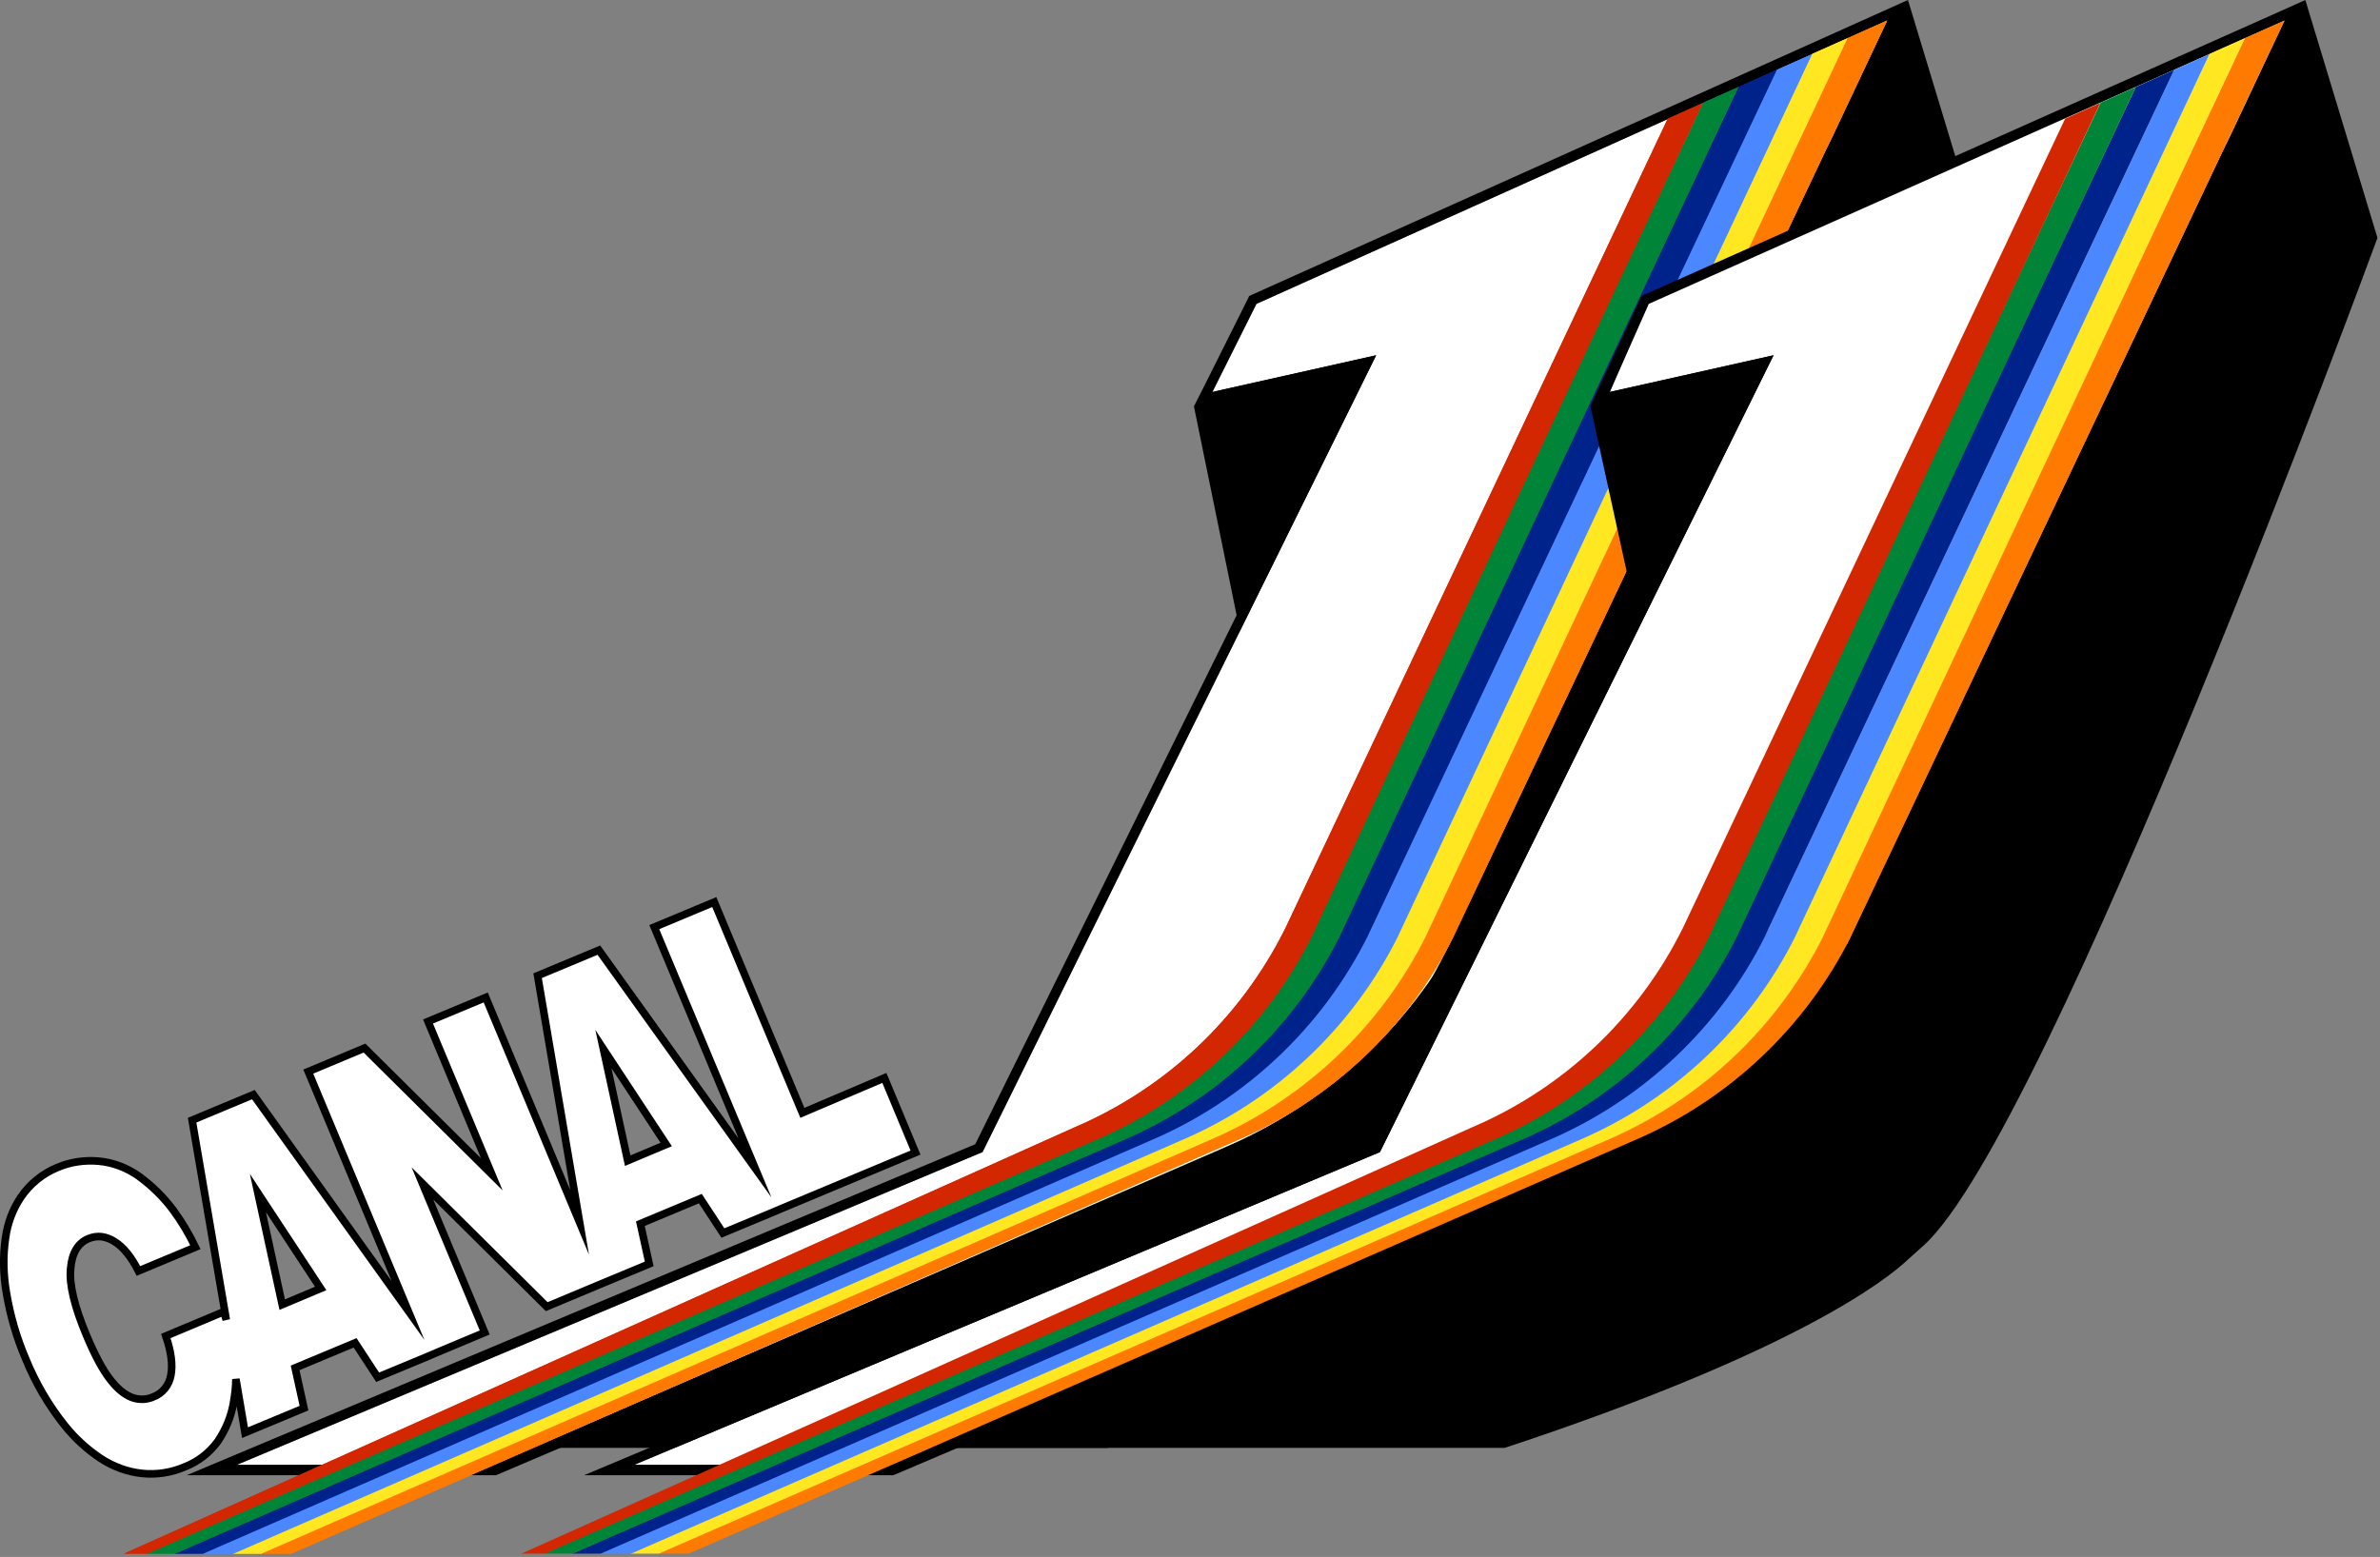 <?xml version="1.0" encoding="utf-8"?>
<!-- Generator: Adobe Illustrator 26.0.0, SVG Export Plug-In . SVG Version: 6.00 Build 0)  -->
<svg version="1.1" id="a11a2b2e-cd12-4696-ad74-a52d103789ff"
	 xmlns="http://www.w3.org/2000/svg" xmlns:xlink="http://www.w3.org/1999/xlink" x="0px" y="0px" viewBox="0 0 940.3 615.3"
	 style="enable-background:new 0 0 940.3 615.3;" xml:space="preserve">
<rect x="0" y="0" width="940.3" height="615.3" fill="#808080" stroke="none"/>
<style type="text/css">
	.st0{fill:#FFFFFF;stroke:#000000;stroke-width:3;stroke-miterlimit:10;}
	.st1{fill:#FFFFFF;}
	.st2{fill:#FF7A00;}
	.st3{fill:#FFE721;}
	.st4{fill:#4B88FF;}
	.st5{fill:#00238B;}
	.st6{fill:#008538;}
	.st7{fill:#D22700;}
</style>
<path class="st0" d="M317,439.8l-34.8-83.3l-23.7,9.9l39.8,95.2l-61.7-86.1l-24.2,10.1l16.6,97.5l-37.1-88.9l-22.8,9.5l25.2,60.4
	L144,414.2l-22.2,9.3l39.4,94.4l-61.1-85.3l-24.2,10.1l13.5,78.9c-0.3-1-0.7-2.1-1-3.2l-22.9,9.6c2.2,6.3,2.8,11.5,2,15.6
	c-0.7,3.8-3.2,7-6.8,8.4c-2.8,1.3-6,1.3-8.8,0.2c-2.9-1.2-5.7-3.5-8.5-7.2c-2.8-3.6-5.9-9.3-9.2-17.2c-4.8-11.4-6.9-20.2-6.3-26.4
	c0.5-6.2,2.9-10.2,7.1-11.9c3.4-1.4,6.8-1,10.3,1.2c3.5,2.2,6.6,6.1,9.4,11.6l22.5-9.4c-2.5-5.2-5.4-10.1-8.8-14.7
	c-3.8-5.1-8.4-9.6-13.6-13.4c-4.7-3.3-10.1-5.4-15.8-5.9c-5.6-0.5-11.2,0.3-16.3,2.5c-5.9,2.4-10.9,6.5-14.5,11.8
	C5,478,3,483.4,2.2,489.1c-1.1,7.4-0.9,14.9,0.4,22.2c1.5,8.8,4,17.4,7.5,25.6c3.9,9.6,9.1,18.5,15.5,26.5c4,5,8.8,9.4,14.2,13
	c4.9,3.2,10.5,5.3,16.3,5.9c5.8,0.6,11.6-0.3,16.9-2.6c5.2-2,9.7-5.5,13-10c3.2-4.7,5.4-10,6.3-15.6c0.5-3,0.9-6,0.9-9.1l3.6,21.2
	l23.3-9.7l-3.5-15.9l23.7-9.9l8.9,13.6l19.5-8.1l4.2-1.8l18.6-7.8l-24.6-58.9l49.1,48.7l17.2-7.2l5.5-2.3l17.8-7.4l-3.5-15.9
	l23.7-9.9l8.9,13.6l19.7-8.2l4-1.7l52.4-21.9l-12.3-29.5L317,439.8z M111.5,515.6l-9.6-44.1l24.8,37.7L111.5,515.6z M248,458.7
	l-9.6-44.1l24.8,37.7L248,458.7z"/>
<polygon points="471.7,160.6 490.3,251.6 567.4,125.6 485.8,150.9 "/>
<path d="M437.5,572.2H213.4l325.5-179.7L753.8,0l28.5,94c0,0-129.7,353.8-179.5,398.4c-1.9,1.7-3.8,3.4-5.7,5.1
	C588,506.2,551.3,534.6,437.5,572.2z"/>
<path class="st1" d="M479,154.9l17.4-34.8l249.2-112l-173,365.2c0,0-25,51.2-44.4,63.7L195,578.9H93.6l294.6-123.6l155.5-314.9
	L479,154.9z"/>
<path d="M745.6,8.1l-171,364.2c0,0-0.1,0.2-0.3,0.4c-20.4,35.8-51.8,64-89.6,80.4L195,578.9H93.6l294.6-123.6l155.5-314.9L479,154.9
	l17.4-34.8L745.6,8.1 M753.8,0L744,4.4l-249.2,112l-1.3,0.6l-0.6,1.3l-17.4,34.8l-3.8,7.5l8.2-1.8l56.6-12.7L385.3,452.2L92.1,575.3
	l-18.3,7.7h122.1l0.8-0.3l333.2-142l0.3-0.1l0.3-0.2c20-13,46.6-64.1,47.7-66.2l0-0.1l0-0.1l171-364.2L753.8,0L753.8,0z"/>
<path d="M594.5,572.2H370.4l325.5-179.7L910.8,0l28.5,94c0,0-129.7,353.8-179.5,398.4c-1.9,1.7-3.8,3.4-5.7,5.1
	C745,506.2,708.3,534.6,594.5,572.2z"/>
<path class="st2" d="M745.6,8.1l-15.7,7l-166,351.6l-0.2,0.4c-17.6,35.3-47.1,63.1-83.3,78.5L103,614h12.1l373.3-163.2
	c37.4-15.9,68-44.7,86.1-81.1c0.1-0.3,0.2-0.5,0.2-0.5"/>
<path class="st3" d="M729.9,15.1l-13.9,6.2L552.8,366.8l-0.2,0.4c-17.6,35.3-47.1,63.1-83.3,78.5L92,614h11.3l374.1-163.2
	c37.4-15.9,68-44.7,86.1-81.1c0.1-0.3,0.2-0.5,0.2-0.5"/>
<path class="st4" d="M715.9,21.4L702,27.6L541.8,366.8l-0.2,0.4c-17.6,35.3-47.1,63.1-83.3,78.5L80,614h12.3l374.1-163.2
	c37.4-15.9,68-44.7,86.1-81.1c0.1-0.3,0.2-0.5,0.2-0.5"/>
<path class="st5" d="M702,27.6l-15.2,6.8L529.8,366.8l-0.2,0.4c-17.6,35.3-47.1,63.1-83.3,78.5L69,614h11.3l374.1-163.2
	c37.4-15.9,68-44.7,86.1-81.1c0.1-0.3,0.2-0.5,0.2-0.5"/>
<path class="st6" d="M686.8,34.4l-13.9,6.2l-154,326.1l-0.2,0.4c-17.6,35.3-47.1,63.1-83.3,78.5L58,614h11.3l374.1-163.2
	c37.4-15.9,68-44.7,86.1-81.1c0.1-0.3,0.2-0.5,0.2-0.5"/>
<path class="st7" d="M672.8,40.7l-13.9,6.2l-151,319.8l-0.2,0.4c-17.6,35.3-47.1,63.1-83.3,78.5L49,614h9.3l374.1-163.2
	c37.4-15.9,68-44.7,86.1-81.1c0.1-0.3,0.2-0.5,0.2-0.5"/>
<path class="st2" d="M745.6,8.1l-15.7,7l-166,351.6l-0.2,0.4c-17.6,35.3-47.1,63.1-83.3,78.5L103,614h12.1l373.3-163.2
	c37.4-15.9,68-44.7,86.1-81.1c0.1-0.3,0.2-0.5,0.2-0.5"/>
<path class="st3" d="M729.9,15.1l-13.9,6.2L552.8,366.8l-0.2,0.4c-17.6,35.3-47.1,63.1-83.3,78.5L92,614h11.3l374.1-163.2
	c37.4-15.9,68-44.7,86.1-81.1c0.1-0.3,0.2-0.5,0.2-0.5"/>
<path class="st4" d="M715.9,21.4L702,27.6L541.8,366.8l-0.2,0.4c-17.6,35.3-47.1,63.1-83.3,78.5L80,614h12.3l374.1-163.2
	c37.4-15.9,68-44.7,86.1-81.1c0.1-0.3,0.2-0.5,0.2-0.5"/>
<path class="st5" d="M702,27.6l-15.2,6.8L529.8,366.8l-0.2,0.4c-17.6,35.3-47.1,63.1-83.3,78.5L69,614h11.3l374.1-163.2
	c37.4-15.9,68-44.7,86.1-81.1c0.1-0.3,0.2-0.5,0.2-0.5"/>
<path class="st6" d="M686.8,34.4l-13.9,6.2l-154,326.1l-0.2,0.4c-17.6,35.3-47.1,63.1-83.3,78.5L58,614h11.3l374.1-163.2
	c37.4-15.9,68-44.7,86.1-81.1c0.1-0.3,0.2-0.5,0.2-0.5"/>
<path class="st7" d="M672.8,40.7l-13.9,6.2l-151,319.8l-0.2,0.4c-17.6,35.3-47.1,63.1-83.3,78.5L49,614h9.3l374.1-163.2
	c37.4-15.9,68-44.7,86.1-81.1c0.1-0.3,0.2-0.5,0.2-0.5"/>
<polygon points="628.3,160.3 648.3,251.6 725.4,125.6 643.8,150.9 "/>
<path class="st1" d="M636,154.9l14.9-35.4L902.6,8.1l-173,365.2c0,0-1.5-6.5-1.6-6.2c-18.1,36.4-48.7,65.2-86.1,81.1L352,578.9
	H250.6l294.6-123.6l155.5-314.9L636,154.9z"/>
<path d="M902.6,8.1l-171,364.2c0,0-28,49.8-47.3,62.3L352,578.9H250.6l294.6-123.6l155.5-314.9L636,154.9l15.4-34.8L902.6,8.1
	 M910.8,0L901,4.4l-251.2,112l-1.3,0.6l-0.6,1.3l-16.1,34.6l-3.4,7.4l8.6-1.5l56.6-12.7L542.3,452.2L249.1,575.3l-18.3,7.7h122.1
	l0.8-0.3l333.2-142l0.3-0.1l0.3-0.2c20-13,46.6-64.1,47.7-66.2l0-0.1l0-0.1l171-364.2L910.8,0L910.8,0z"/>
<path class="st2" d="M902.6,8.1l-15.7,7l-166,351.6l-0.2,0.4c-17.6,35.3-47.1,63.1-83.3,78.5L260,614h12.1l373.3-163.2
	c37.4-15.9,68-44.7,86.1-81.1c0.1-0.3,0.2-0.5,0.2-0.5"/>
<path class="st3" d="M886.9,15.1l-13.9,6.2L709.8,366.8l-0.2,0.4c-17.6,35.3-47.1,63.1-83.3,78.5L249,614h11.3l374.1-163.2
	c37.4-15.9,68-44.7,86.1-81.1c0.1-0.3,0.2-0.5,0.2-0.5"/>
<path class="st4" d="M872.9,21.4L859,27.6L698.8,366.8l-0.2,0.4c-17.6,35.3-47.1,63.1-83.3,78.5L237,614h12.3l374.1-163.2
	c37.4-15.9,68-44.7,86.1-81.1c0.1-0.3,0.2-0.5,0.2-0.5"/>
<path class="st5" d="M859,27.6l-15.2,6.8L686.8,366.8l-0.2,0.4c-17.6,35.3-47.1,63.1-83.3,78.5L226,614h11.3l374.1-163.2
	c37.4-15.9,68-44.7,86.1-81.1c0.1-0.3,0.2-0.5,0.2-0.5"/>
<path class="st6" d="M843.8,34.4l-13.9,6.2l-154,326.1l-0.2,0.4c-17.6,35.3-47.1,63.1-83.3,78.5L215,614h11.3l374.1-163.2
	c37.4-15.9,68-44.7,86.1-81.1c0.1-0.3,0.2-0.5,0.2-0.5"/>
<path class="st7" d="M829.8,40.7l-13.9,6.2l-151,319.8l-0.2,0.4c-17.6,35.3-47.1,63.1-83.3,78.5L206,614h9.3l374.1-163.2
	c37.4-15.9,68-44.7,86.1-81.1c0.1-0.3,0.2-0.5,0.2-0.5"/>
</svg>
